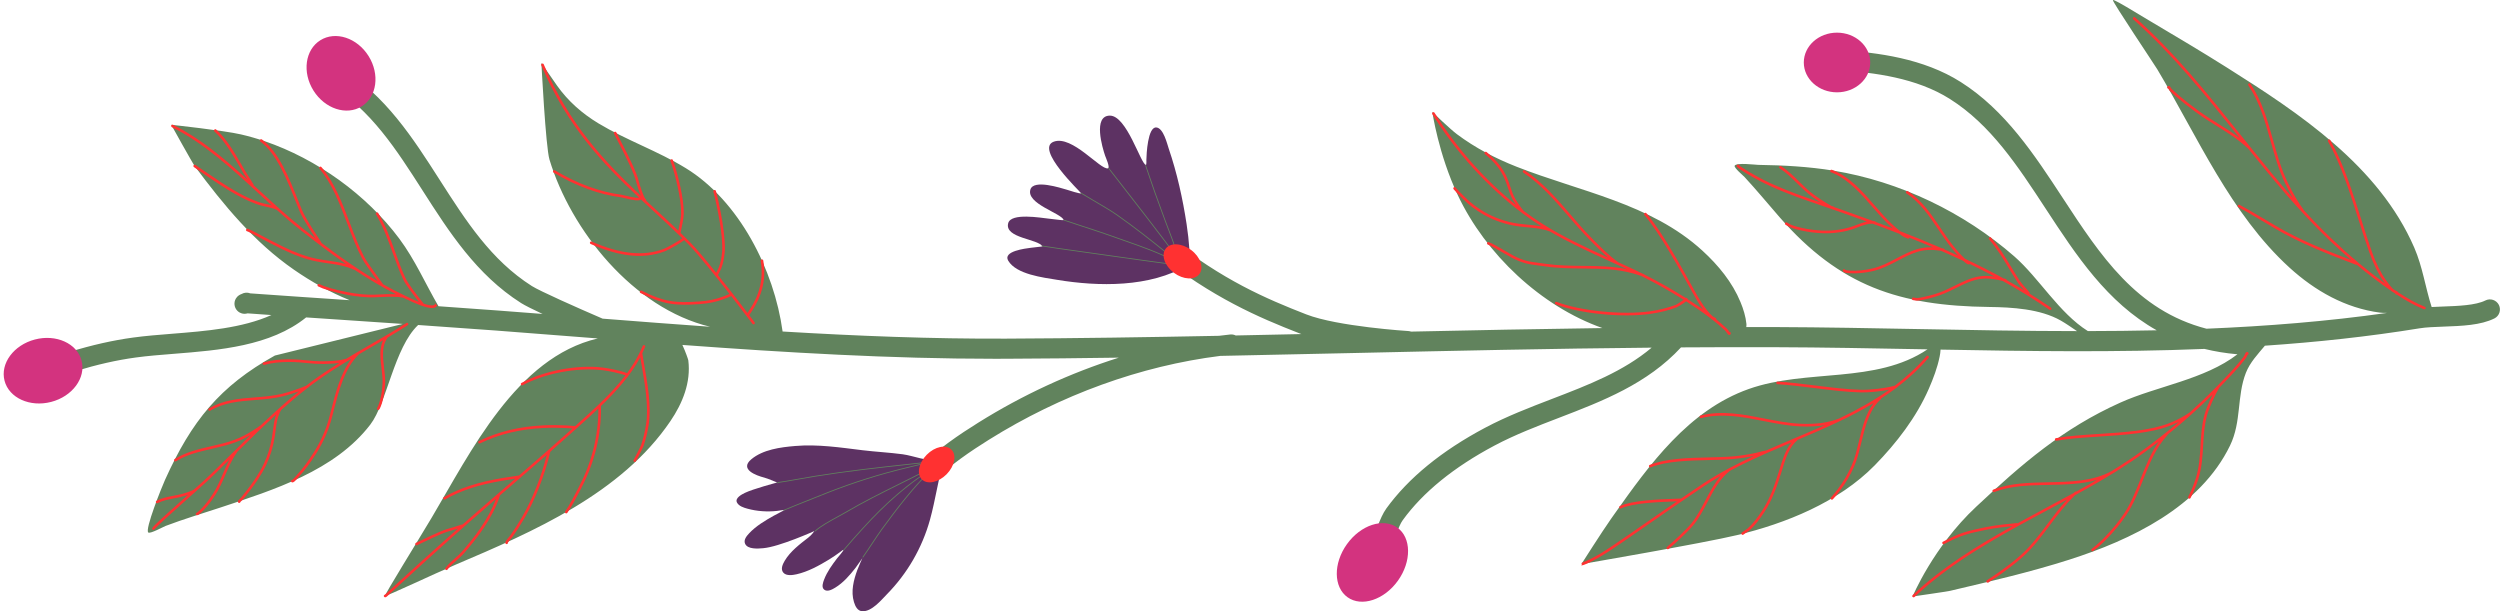 <?xml version="1.0" encoding="UTF-8" standalone="no"?><svg xmlns="http://www.w3.org/2000/svg" xmlns:xlink="http://www.w3.org/1999/xlink" fill="#000000" height="231.4" preserveAspectRatio="xMidYMid meet" version="1.1" viewBox="-1.4 0.0 946.5 231.4" width="946.5" zoomAndPan="magnify">
 <defs>
  <clipPath id="clip1">
   <path d="m10 0h935.08v226h-935.08z"/>
  </clipPath>
  <clipPath id="clip2">
   <path d="m277 43h173v188.42h-173z"/>
  </clipPath>
 </defs>
 <g id="surface1">
  <g clip-path="url(#clip1)" id="change1_1">
   <path d="m942.97 120.56c-5.18 2.59-12.37 2.85-19.33 3.1-3.38 0.13-6.57 0.24-8.98 0.64-19.46 3.17-39.02 5.25-58.57 6.58-2.64 3.18-5.64 6.29-7.2 10.28-3.48 8.88-1.6 18.46-6 27.53-11.3 23.3-37.53 35.75-60.92 43.22-14.79 4.73-30 8.22-45.11 11.79-1.2 0.28-14.16 2.14-14.16 2.14s7.81-18.79 24.07-33.98c17.39-16.27 32.77-29.63 54.6-39.44 13.91-6.25 31.86-8.7 44.33-18.29h-0.02c-4.43-0.38-8.57-1.08-12.47-2.03-33.56 1.36-67.02 0.87-99.92 0.26-0.02 0.9-0.18 1.81-0.35 2.68-0.85 4.19-2.39 8.25-4.09 12.15-4.73 10.83-12.25 20.57-20.47 28.97-13.74 14.04-33.9 22.06-52.14 26.43-12.79 3.07-58.93 10.99-58.93 10.99s7.76-12.22 11.21-17.12c0.39-0.56 0.79-1.12 1.19-1.69 13.41-18.94 28.16-39.41 50.97-47.5 21.94-7.77 47.99-1.78 67.67-15.01-0.94-0.01-1.89-0.03-2.83-0.05-17.98-0.34-36.57-0.69-54.89-0.76-11.83-0.04-23.7-0.01-35.6 0.07-12.75 13.8-29.71 20.33-46.17 26.65-8.21 3.15-16.7 6.41-24.44 10.52-15.4 8.18-27.08 17.68-34.74 28.24-0.85 1.16-1.62 3.08-2.36 4.93-0.91 2.26-1.85 4.61-3.22 6.33-0.75 0.95-1.86 1.44-2.99 1.44-0.82 0-1.66-0.27-2.36-0.83-1.65-1.3-1.93-3.7-0.62-5.35 0.68-0.85 1.41-2.67 2.12-4.43 0.91-2.28 1.86-4.64 3.26-6.57 8.35-11.5 20.9-21.76 37.33-30.49 8.15-4.33 16.86-7.67 25.29-10.91 13.84-5.31 27.07-10.41 37.79-19.43-37.67 0.35-75.41 1.19-112.26 2.02-16.84 0.38-33.91 0.76-51.07 1.1-30.14 3.79-60.33 14.71-87.6 31.75-6.52 4.08-14.9 9.64-21.85 16.54-0.17 0.19-1.74 1.87-2.14 2.32-0.25 0.33-0.55 0.61-0.91 0.85-0.65 0.42-1.38 0.63-2.1 0.63-1.24 0-2.45-0.6-3.18-1.71-1.82-2.76 0.29-4.85 2.96-7.5 7.49-7.43 16.32-13.31 23.18-17.59 16.88-10.55 34.85-18.83 53.26-24.63-14.28 0.21-28.55 0.36-42.74 0.42-1.43 0.01-2.87 0.01-4.3 0.01-39.35 0-79.09-2.36-118.22-5.24 1.24 2.66 2.2 5.52 2.24 5.82 1.05 8.34-2.16 16.23-6.78 23.03-18.59 27.41-51.89 41.83-81.29 54.33-8.09 3.45-26.43 12.14-26.74 11.82s12.39-20.76 17.6-29.52c14.8-24.88 32.1-60.72 62.92-67.93 0 0-0.01-0.01-0.02-0.01-2.09-0.16-4.18-0.33-6.27-0.49-10.76-0.85-21.5-1.69-32.24-2.5-9.78-0.73-19.64-1.43-29.46-2.1-9.05 8.53-11.82 29.5-18.11 37.7-13.43 17.53-36.73 24.76-56.82 31.43-6.914 2.29-13.914 4.37-20.73 6.96-0.82 0.31-5.676 3.01-6.484 2.49-1.496-0.96 5.183-17.45 6.289-19.9 10.086-22.36 20.797-35.56 41.615-47.12l48.42-11.96c-5.99-0.41-11.96-0.81-17.85-1.21-6.17-0.41-12.44-0.83-18.74-1.26-13.46 10.87-32.906 12.42-50.109 13.78-5.125 0.41-9.969 0.79-14.407 1.4-7.16 0.97-14.609 2.66-22.781 5.15-1.156 0.36-2.488 0.91-3.898 1.49-2.84 1.18-5.778 2.4-8.672 2.62-0.098 0-0.195 0.01-0.289 0.01-1.977 0-3.649-1.53-3.797-3.53-0.156-2.1 1.418-3.93 3.519-4.08 1.668-0.13 4.032-1.11 6.317-2.06 1.519-0.63 3.086-1.27 4.594-1.74 8.566-2.61 16.41-4.38 23.98-5.41 4.648-0.64 9.594-1.03 14.828-1.45 12.629-1 26.539-2.12 37.575-7.08-3.005-0.22-6.012-0.43-9.005-0.64-1.703 0.49-2.937-0.2-3.476-0.61-1.344-1.02-1.859-2.82-1.266-4.4 0.231-0.6 0.864-1.76 2.453-2.32 1.028-0.59 2.243-0.65 3.293-0.24 12.531 0.9 25.241 1.75 37.611 2.58-7.45-3-14.62-7.06-21.06-11.52-15.113-10.46-26.668-24.55-37.535-39.163-0.973-1.312-8.941-15.719-8.941-15.719s19.843 2.125 26.386 3.641c3.004 0.695 6.008 1.555 8.985 2.57 19.765 6.742 38.555 20.258 50.975 36.91 5.95 7.981 9.86 17.031 14.83 25.571 7.46 0.52 14.92 1.05 22.33 1.61 5.68 0.43 11.38 0.87 17.07 1.31-3.65-1.71-6.72-3.23-8.15-4.14-16.87-10.73-27.23-26.905-37.24-42.55-10.04-15.687-19.53-30.504-35-39.961-1.8-1.097-2.36-3.441-1.26-5.238 1.09-1.797 3.44-2.363 5.24-1.266 16.97 10.371 27.37 26.629 37.44 42.356 10.01 15.633 19.46 30.402 34.91 40.229 2.99 1.9 17.1 8.18 26.79 12.35 13.47 1.06 27.06 2.1 40.71 3.07-29.19-7.01-52.71-36.54-60.82-63.294-1.44-4.746-3.06-36.554-3.06-36.554s5.48 7.929 5.94 8.57c4.17 5.871 9.49 10.547 15.63 14.258 10.64 6.422 22.5 10.476 33.09 16.968 20.16 12.348 33.48 38.492 36.66 61.852 28.19 1.69 56.51 2.82 84.54 2.7 26.77-0.12 53.82-0.54 80.65-1.07 1.43-0.18 2.86-0.36 4.29-0.5 0.74-0.08 1.44 0.07 2.06 0.37 8.33-0.17 16.63-0.35 24.89-0.53-0.32-0.11-0.64-0.24-0.96-0.36-15.11-5.88-32.95-13.54-53.53-30.008-1.64-1.313-1.91-3.711-0.6-5.356 1.32-1.641 3.72-1.91 5.36-0.594 19.75 15.798 36.29 22.918 51.54 28.858 11.85 4.62 38.46 6.31 38.73 6.32 0.34 0.03 0.67 0.11 0.98 0.21 23.94-0.52 48.17-1.01 72.45-1.34-23.27-8.22-44.2-27.942-54.75-50.286-7.36-15.598-9.66-31.531-9.66-31.531s6.71 6.472 9.32 8.418c6.91 5.172 14.51 9.129 22.53 12.293 23.95 9.445 50.86 13.886 70.45 31.844 5.95 5.452 11.28 11.902 14.37 19.422 1.09 2.62 1.97 5.46 2.25 8.3 0.03 0.29-0.01 0.71-0.07 1.16 3.64 0 7.29-0.01 10.93 0 18.38 0.07 37 0.43 55 0.77 19.59 0.37 39.38 0.75 59.28 0.76-2.03-1.36-4.03-2.79-6.13-3.99-7.8-4.44-18.44-5.04-27.12-5.15-33.93-0.41-56.5-7.86-79.35-33.999-4.41-5.059-8.69-10.258-13.25-15.188-0.44-0.48-4.11-3.554-3.75-4.289 0.61-1.273 7.87-0.339 8.92-0.324 9.55 0.141 19.08 0.652 28.52 2.192 25.02 4.086 49.33 15.761 68.45 32.472 9.38 8.206 16.92 21.416 27.84 28.266 8.67-0.01 17.36-0.11 26.06-0.3-18.81-10.55-30.52-28.45-41.97-45.942-10.7-16.348-20.8-31.789-36.29-41.614-12.71-8.062-28.9-10.046-41.59-10.875-2.1-0.136-3.69-1.949-3.56-4.05 0.14-2.102 1.96-3.704 4.05-3.555 13.6 0.887 31.02 3.055 45.18 12.047 16.88 10.707 27.91 27.566 38.59 43.875 14.28 21.828 27.88 42.594 54.42 49.514 22.84-0.95 45.69-2.76 68.4-5.98-1.13 0.01-2.08-0.02-2.73-0.11-13.08-1.72-24.53-8.22-34.2-17.01-22.34-20.348-34.82-49.59-50.09-75.113-1.25-2.071-16.94-25.43-16.8-26.18 0.08-0.449 4.73 2.332 4.98 2.476 3.07 1.84 6.13 3.688 9.21 5.512 9.72 5.766 19.44 11.524 29 17.551 27.49 17.332 57.48 37.223 70.91 68.164 3.15 7.26 4.19 15.02 6.58 22.48 1.34-0.08 2.72-0.13 4.15-0.18 5.85-0.21 12.49-0.45 16.19-2.3 1.88-0.95 4.17-0.18 5.12 1.7 0.93 1.88 0.17 4.17-1.71 5.11" fill="#61835d"/>
  </g>
  <g id="change2_1"><path d="m527.64 199.76c-5.33-3.81-13.88-1.01-19.09 6.26s-5.11 16.27 0.22 20.09c5.32 3.81 13.87 1.01 19.08-6.26 5.21-7.28 5.11-16.28-0.21-20.09zm166.45-187.4c-6.94 0-12.57 5.063-12.57 11.297 0 6.235 5.63 11.297 12.57 11.297 6.95 0 12.58-5.062 12.58-11.297 0-6.234-5.63-11.297-12.58-11.297zm-682.27 116.17c-8.047 2.1-13.199 9.1-11.5 15.62 1.699 6.52 9.617 10.11 17.664 8.01 8.051-2.1 13.203-9.09 11.504-15.62-1.703-6.52-9.617-10.11-17.668-8.01zm126.32-107.31c4.33 6.91 3.16 15.441-2.59 19.047-5.76 3.609-13.95 0.925-18.27-5.981-4.33-6.91-3.16-15.441 2.6-19.047 5.75-3.605 13.94-0.926 18.26 5.981" fill="#d3337f" fill-rule="evenodd"/></g>
  <g clip-path="url(#clip2)" id="change3_1">
   <path d="m448.92 94.562c-0.22-3.242-0.58-6.472-1.07-9.687-1.47-9.641-3.61-19.344-6.76-28.582-0.64-1.906-2.01-7.816-4.71-8.043-3.25-0.27-3.73 10.199-3.76 12.227-0.01 0.136 0.09 1.988-0.19 1.945-1.97-0.309-7.23-18.727-13.67-18.649-6.4 0.079-2.82 12.09-1.75 15.215 0.14 0.438 2 4.528 1.06 4.746-2.88 0.672-13.52-12.672-20.52-10.093-7.28 2.683 10.36 19.234 10.35 19.511-0.03 0.45-5.03-1.222-5.39-1.324-2.39-0.683-12.56-4.019-13.8-0.09-1.69 5.407 11.72 8.961 12.6 11.551 0.05 0.152-1.49-0.023-1.55-0.031-1.42-0.18-2.85-0.36-4.28-0.5-2.75-0.274-14.12-2.293-15.18 1.742-1.5 5.715 11.39 5.902 12.99 8.816 0 0.004-2.88 0.282-4.54 0.512-1.8 0.25-10.59 1.231-8.44 4.867 3.07 5.215 13.29 6.375 18.51 7.245 15.61 2.58 35.14 2.97 49.38-5.55l0.53-1.089c0 0.582 0.3-1.141 0.29-1.723-0.02-1.004-0.03-2.012-0.1-3.016zm-94.15 84.598c0.18-0.1-0.37 0.99-0.53 1.68-0.33 1.41-0.6 2.84-0.89 4.25-0.82 3.91-1.6 7.86-2.67 11.71-2.95 10.6-8.57 20.33-16.28 28.17-2.21 2.26-5.69 6.55-9.26 6.45-1.89-0.06-2.74-1.88-3.23-3.48-1.24-4.01-0.13-8.33 1.27-12.15 0.43-1.18 1.91-4.48 1.91-4.48s-1.99 2.92-2.64 3.75c-2.16 2.76-4.61 5.59-7.63 7.42-1.09 0.66-2.94 1.73-4.17 0.77-1.16-0.9-0.45-2.75-0.04-3.84 1.12-2.95 3.01-5.52 4.9-8.01 0.2-0.26 2.6-2.97 2.42-3.22-0.09-0.12-1.01 0.63-1.07 0.67-1.42 1.05-2.86 2.06-4.37 2.98-3.8 2.31-7.93 4.6-12.31 5.59-1.45 0.32-3.81 0.7-4.96-0.56-1.24-1.36-0.27-3.29 0.5-4.6 2.12-3.56 5.74-6.28 8.97-8.78 1.27-0.98 2.24-2.43 2.24-2.43s-13.31 6-19.4 6.5c-1.87 0.16-5.89 0.52-6.85-1.72-0.63-1.46 0.62-2.91 1.55-3.92 2.59-2.77 6.1-4.86 9.38-6.69 1.3-0.72 2.62-1.4 3.94-2.08 0.44-0.22-2.01 0.21-2.78 0.29-3.67 0.42-7.63 0.14-11.18-0.84-1.39-0.38-3.23-0.94-3.96-2.31-0.9-1.7 1.81-3.1 2.93-3.65 3.1-1.52 12.27-3.95 12.27-3.95s-3.45-1.49-4.84-1.85c-3.19-0.81-9.47-3.13-4.97-6.92 4.44-3.73 11.1-4.59 16.66-5.06 8.56-0.73 17.05 0.58 25.52 1.61 5.05 0.61 10.14 0.86 15.18 1.53 4.24 0.58 9.24 2.87 13.57 1.99l0.82 5.18" fill="#5d3263" fill-rule="evenodd"/>
  </g>
  <g id="change1_2"><path d="m446.9 101.01c-0.03 0.03-0.08 0.05-0.12 0.05-0.03 0-0.07-0.01-0.1-0.03l-0.45-0.36c-7.87-0.912-24.12-3.232-31.97-4.354l-0.49-0.07c-3.29-0.469-6.57-0.926-9.86-1.387l-4.39-0.613c-0.66-0.098-1.59-0.242-2.56-0.394-1.44-0.227-2.93-0.461-3.91-0.579-0.08-0.011-0.14-0.085-0.13-0.171 0.01-0.082 0.08-0.145 0.17-0.133 0.98 0.121 2.47 0.355 3.92 0.582 0.97 0.152 1.89 0.297 2.56 0.39l4.39 0.618c3.28 0.457 6.57 0.918 9.85 1.386l0.49 0.071c7.69 1.097 23.44 3.347 31.47 4.294-0.21-0.17-0.41-0.33-0.61-0.49-7.94-4.058-13.5-6.008-21.07-8.652-1.79-0.629-3.69-1.293-5.75-2.031-2.29-0.821-6.25-2.114-10.07-3.364-2.68-0.875-5.21-1.703-6.86-2.265-0.07-0.028-0.12-0.113-0.09-0.196 0.03-0.078 0.12-0.117 0.2-0.093 1.64 0.562 4.17 1.39 6.85 2.265 3.82 1.25 7.77 2.543 10.07 3.364 2.06 0.742 3.96 1.406 5.75 2.031 7.15 2.504 12.52 4.379 19.79 8.004-1.31-1.043-2.55-2.043-3.78-3.02-6.05-4.855-11.28-9.051-18.74-14.324-2.23-1.574-5.92-3.734-9.17-5.637-1.68-0.98-3.27-1.91-4.47-2.648-0.07-0.047-0.09-0.141-0.05-0.211 0.04-0.074 0.14-0.098 0.21-0.051 1.2 0.742 2.79 1.668 4.46 2.649 3.26 1.906 6.95 4.066 9.19 5.648 7.47 5.281 12.71 9.477 18.76 14.336 1.58 1.262 3.2 2.555 4.93 3.937 0.15 0.075 0.3 0.153 0.46 0.235-5.79-8.078-20.76-27.309-27.14-35.465l-0.41-0.52c-0.05-0.066-0.04-0.16 0.03-0.214 0.06-0.047 0.16-0.039 0.21 0.027l0.41 0.516c6.03 7.718 19.76 25.347 26.13 34.074-0.87-1.559-1.3-3.012-1.79-4.621-0.32-1.094-0.66-2.227-1.17-3.528-1.68-4.269-3.27-8.652-4.8-12.894-0.54-1.469-1.07-2.938-1.61-4.406-0.52-1.434-1.17-3.368-1.8-5.235-0.57-1.715-1.16-3.488-1.64-4.816-0.03-0.082 0.01-0.168 0.09-0.195 0.08-0.028 0.17 0.011 0.19 0.089 0.48 1.332 1.08 3.106 1.65 4.825 0.63 1.867 1.28 3.796 1.8 5.226 0.54 1.469 1.07 2.938 1.6 4.406 1.54 4.243 3.13 8.625 4.8 12.891 0.52 1.313 0.86 2.449 1.19 3.551 0.66 2.219 1.23 4.137 3 6.445 0.05 0.067 0.04 0.157-0.03 0.207v0.01c0.01 0 0.01 0 0.02 0.01 0.08 0.03 0.1 0.13 0.06 0.2v0.01c0.06 0.08 0.12 0.16 0.18 0.25 0.02 0.02 0.02 0.05 0.02 0.07 0.04 0.03 0.07 0.06 0.1 0.08 0.07 0.05 0.08 0.15 0.03 0.22zm-91.22 73.76c-0.35 0.2-0.69 0.4-1.04 0.59 0.02-0.04 0.02-0.09 0-0.13-0.03-0.05-0.09-0.07-0.14-0.07-0.02 0-0.05 0-0.07 0.02h-0.02c0.15-0.13 0.3-0.25 0.44-0.38 0.28-0.01 0.55-0.02 0.83-0.03zm2.79-3.22c-1.27 0.93-2.52 1.92-3.74 2.96-0.15 0.01-0.3 0.01-0.46 0.03v-0.05c-0.01-0.08-0.08-0.15-0.16-0.13-3.6 0.41-7.26 0.81-10.79 1.19-11.94 1.31-24.28 2.66-36.34 4.63-3.88 0.64-7.75 1.32-11.02 1.91-0.03 0-0.14 0.02-0.28 0.04-2.66 0.36-2.88 0.51-2.91 0.71-0.01 0.08 0.05 0.16 0.13 0.17 0.07 0.02 0.13-0.02 0.16-0.08 0.12-0.08 0.69-0.23 2.66-0.5 0.16-0.02 0.26-0.04 0.3-0.04 3.27-0.59 7.13-1.27 11.02-1.91 12.04-1.97 24.38-3.32 36.31-4.62 2-0.22 4.04-0.44 6.09-0.67-2.23 0.42-4.44 0.96-6.62 1.5-0.62 0.15-1.22 0.3-1.83 0.45-9.49 2.29-19.1 5.32-28.56 9-3.03 1.18-6.1 2.42-9.07 3.61-1.33 0.54-2.67 1.08-4.01 1.62-1.21 0.48-2.48 1-4.14 1.69-0.08 0.03-0.12 0.12-0.09 0.2 0.04 0.08 0.12 0.11 0.2 0.08 1.66-0.69 2.94-1.21 4.14-1.69 1.34-0.54 2.68-1.08 4.02-1.61 2.97-1.2 6.03-2.43 9.06-3.61 9.45-3.68 19.05-6.71 28.53-9 0.6-0.14 1.21-0.29 1.82-0.45 3.77-0.92 7.64-1.87 11.46-2.14l-1.17 1.02c-4.79 2.62-9.73 5.07-14.52 7.45-6.53 3.24-13.28 6.6-19.69 10.37-1.02 0.61-2.16 1.23-3.36 1.88-3.11 1.7-6.32 3.45-8.53 5.41-0.06 0.05-0.07 0.15-0.01 0.21 0.05 0.07 0.15 0.07 0.21 0.02 2.19-1.94 5.38-3.68 8.47-5.37 1.21-0.65 2.34-1.28 3.38-1.88 6.4-3.77 13.14-7.12 19.66-10.36 4.44-2.21 9-4.47 13.45-6.87-0.09 0.08-0.19 0.17-0.28 0.26-9.32 5.79-17.94 13.18-26.73 22.88-2.2 2.43-5.21 5.75-7.35 8.32-0.06 0.06-0.05 0.16 0.01 0.21 0.07 0.06 0.16 0.05 0.22-0.02 2.14-2.56 5.15-5.88 7.34-8.3 8.37-9.23 16.57-16.36 25.38-22.02-6.82 6.59-12.8 14.47-18.42 22.13-1.05 1.43-2.46 3.57-3.83 5.63-1.28 1.92-2.48 3.74-3.42 5.04-0.04 0.07-0.03 0.17 0.04 0.22 0.03 0.02 0.06 0.02 0.09 0.02 0.05 0 0.09-0.02 0.12-0.06 0.94-1.3 2.15-3.12 3.43-5.05 1.36-2.06 2.77-4.19 3.82-5.62 5.91-8.06 12.22-16.36 19.49-23.14 1.37-0.85 2.76-1.67 4.17-2.46 0.04 0 0.07-0.02 0.09-0.05 0.32-0.18 0.64-0.35 0.97-0.53 0.07-0.04 0.1-0.13 0.06-0.21-0.04-0.07-0.14-0.1-0.21-0.06-0.33 0.18-0.66 0.36-0.99 0.55-0.34 0-0.67 0.01-1.01 0.02 1.12-0.93 2.26-1.83 3.42-2.68 0.07-0.05 0.08-0.15 0.03-0.22s-0.14-0.08-0.21-0.03" fill="#61835d"/></g>
  <g id="change4_1"><path d="m728.74 135.49c0.18-0.21 0.16-0.53-0.05-0.7-0.21-0.18-0.53-0.16-0.71 0.05-3.63 4.23-7.67 7.91-11.99 11.17-3.58 1.02-9.44 1.64-12.79 1.56-5.29-0.11-11.5-0.89-17.5-1.64-5.03-0.62-9.77-1.22-14.07-1.46-0.29-0.02-0.52 0.2-0.53 0.47-0.01 0.28 0.2 0.51 0.47 0.53 4.27 0.24 9 0.83 14 1.46 6.03 0.75 12.27 1.53 17.61 1.64 2.76 0.05 7.16-0.32 10.73-1.04-5.93 4.21-12.34 7.72-18.93 10.88-0.02 0.01-0.05 0.02-0.08 0.03-3.99 1.59-8.76 2.24-14.6 1.99-4.62-0.2-9.31-1.12-13.84-2.01-7.81-1.54-15.89-3.13-24.02-1.1-0.27 0.06-0.43 0.34-0.37 0.6 0.07 0.27 0.34 0.43 0.61 0.37 7.91-1.98 15.88-0.41 23.59 1.11 4.57 0.9 9.28 1.83 13.99 2.03 3.42 0.15 6.49-0.01 9.26-0.48-4 1.8-8.03 3.51-12.03 5.2-3.38 1.43-6.78 2.87-10.17 4.37-0.41 0.04-1.23 0.23-3.08 0.72-0.48 0.12-0.88 0.23-1.04 0.26-2.94 0.62-5.72 1.04-8.49 1.28-2.75 0.24-5.85 0.31-9.15 0.39-7.57 0.17-16.15 0.38-22.36 2.83-0.26 0.1-0.38 0.39-0.28 0.64 0.1 0.26 0.39 0.39 0.65 0.29 6.04-2.39 14.53-2.59 22.02-2.76 3.3-0.08 6.43-0.15 9.21-0.39 2.56-0.23 5.14-0.6 7.83-1.14-3.1 1.43-6.18 2.93-9.19 4.54-0.09 0-0.19 0.03-0.27 0.09-0.07 0.05-0.14 0.11-0.21 0.16-3.42 1.83-6.76 3.8-9.98 5.94-2.64 1.77-5.3 3.57-7.94 5.38-0.76 0.03-1.61 0.06-2.54 0.09-6.29 0.23-15.79 0.59-20.6 2.74-0.25 0.11-0.36 0.41-0.25 0.66s0.4 0.37 0.66 0.25c4.63-2.07 14.02-2.42 20.23-2.65 0.32-0.01 0.64-0.02 0.94-0.03-3.57 2.45-7.11 4.91-10.59 7.32-2.79 1.94-5.58 3.87-8.37 5.8l-0.85 0.58c-2.92 2.02-5.95 4.1-9.03 5.98-1.2 0.73-2.46 1.4-3.66 2.03-0.28 0.15-3.4 1.53-3.6 1.61l0.16 0.47-0.3 0.4c0.05 0.04 0.11 0.05 0.19 0.05 0.82 0 3.45-1.35 4.01-1.64 1.21-0.64 2.5-1.32 3.72-2.07 3.11-1.89 6.14-3.98 9.08-6l0.85-0.59c2.79-1.93 5.58-3.86 8.37-5.8 6.56-4.55 13.34-9.25 20.08-13.75 2.12-1.42 4.31-2.76 6.54-4.03-2.42 2.78-4.18 6.13-5.9 9.42-1.57 2.99-3.2 6.09-5.29 8.64-1.79 2.2-6.8 6.87-9.17 8.83-0.21 0.17-0.24 0.49-0.07 0.7 0.18 0.22 0.49 0.25 0.71 0.07 2.4-1.99 7.48-6.73 9.3-8.96 2.16-2.64 3.81-5.78 5.41-8.82 2.27-4.33 4.61-8.8 8.44-11.78 4.56-2.44 9.29-4.65 14.03-6.75 0.1-0.02 0.19-0.06 0.27-0.12 3.02-1.33 6.05-2.62 9.06-3.9-2.3 2.82-3.42 6.53-4.44 9.87-0.15 0.48-0.3 0.96-0.45 1.43-1.54 4.93-3.31 10.14-6.36 14.71-1.55 2.32-3.28 4.72-5.39 6.58-0.07 0.05-0.35 0.25-0.69 0.47-1.7 1.15-1.7 1.15-1.66 1.49 0.02 0.28 0.27 0.48 0.55 0.45 0.13-0.01 0.25-0.08 0.33-0.18 0.17-0.14 0.92-0.65 1.34-0.93 0.4-0.27 0.74-0.5 0.79-0.54 2.2-1.94 3.97-4.4 5.56-6.78 3.12-4.68 4.92-9.97 6.49-14.98 0.15-0.47 0.29-0.95 0.44-1.43 1.26-4.14 2.57-8.43 5.83-11.12l0.06-0.06c9.74-4.13 19.6-8.38 28.69-13.87-3.03 3.97-4.32 9.29-5.58 14.48-0.81 3.34-1.58 6.5-2.78 9.22-1.37 3.1-3.09 6.05-5.14 8.78-0.79 1.05-1.96 2.52-2.66 3.25-0.19 0.19-0.19 0.51 0.01 0.7s0.51 0.19 0.71-0.01c0.94-0.97 2.44-2.96 2.74-3.34 2.09-2.79 3.86-5.81 5.26-8.98 1.23-2.8 2.01-6 2.83-9.39 1.47-6.05 2.99-12.3 7.29-16.13 0.1-0.09 0.16-0.22 0.16-0.35 1.93-1.24 3.81-2.54 5.65-3.92 0.02-0.01 0.05-0.02 0.07-0.03 0.15-0.04 0.26-0.14 0.32-0.27 4.28-3.25 8.29-6.91 11.9-11.13zm188.2-19.04c-0.08-0.24-0.24-0.3-0.63-0.45l-0.1-0.04c-2.95-1.2-5.94-2.83-9.69-5.29-0.15-0.29-0.54-0.48-1.03-0.72-0.07-0.04-0.15-0.07-0.23-0.11-0.24-0.16-0.48-0.32-0.71-0.49-0.98-1.01-1.85-2.19-2.65-3.31-2.05-2.89-3.76-6.364-5.38-10.935-1.3-3.683-2.54-7.589-3.85-11.722-3.36-10.547-6.82-21.453-11.81-30.332-0.14-0.242-0.45-0.328-0.68-0.192-0.25 0.133-0.33 0.438-0.2 0.68 4.95 8.789 8.4 19.649 11.73 30.149 1.32 4.14 2.56 8.054 3.87 11.753 1.65 4.659 3.4 8.209 5.51 11.179 0.15 0.22 0.3 0.43 0.46 0.65-6.76-4.84-13.59-10.559-20.38-17.059-3.55-3.402-6.99-6.945-10.33-10.586-0.01-0.094-0.04-0.187-0.11-0.27-1.85-2.39-3.87-5.832-6-10.226-2.45-5.051-4.02-10.629-5.53-16.027-2.06-7.325-4.19-14.899-8.56-21.34-0.15-0.227-0.46-0.289-0.69-0.133s-0.29 0.465-0.13 0.695c4.27 6.305 6.38 13.801 8.41 21.047 1.53 5.441 3.11 11.067 5.59 16.191 0.98 2.012 1.93 3.825 2.86 5.434-5.56-6.308-10.88-12.824-16.09-19.301-0.02-0.031-0.05-0.062-0.07-0.09-1.29-1.593-2.56-3.183-3.83-4.769-12.24-15.274-24.89-31.066-39.76-44.242-0.21-0.188-0.52-0.168-0.71 0.039-0.18 0.207-0.16 0.523 0.05 0.707 14.81 13.125 27.43 28.883 39.64 44.121 0.23 0.285 0.45 0.566 0.68 0.851-2.67-2.039-5.3-3.667-8.03-5.359-2.49-1.551-5.08-3.152-7.83-5.164-2.82-2.051-5.29-3.996-7.58-5.953-0.82-0.703-1.65-1.457-2.45-2.238-0.04-0.047-0.14-0.219-0.19-0.325-0.19-0.335-0.37-0.683-0.75-0.734-0.2-0.027-0.4 0.047-0.55 0.203-0.19 0.199-0.19 0.516 0.01 0.707 0.09 0.086 0.21 0.133 0.32 0.141 0.03 0.051 0.06 0.113 0.09 0.16 0.11 0.203 0.22 0.414 0.38 0.562 0.81 0.797 1.65 1.567 2.49 2.282 2.3 1.976 4.8 3.937 7.64 6.004 2.78 2.031 5.38 3.644 7.9 5.203 3.98 2.472 7.75 4.812 11.74 8.488 9.59 11.922 19.56 23.984 30.7 34.645 2.76 2.648 5.54 5.168 8.31 7.55-9.95-3.82-19.4-7.543-28.67-13.019-1.12-0.664-2.24-1.332-3.36-2-2.16-1.289-4.38-2.617-6.61-3.887-1.21-0.691-2.4-1.367-3.64-2.019-0.24-0.125-0.55-0.036-0.67 0.211-0.13 0.242-0.04 0.546 0.21 0.675 1.22 0.645 2.4 1.313 3.61 2.004 2.21 1.262 4.43 2.59 6.58 3.875 1.13 0.668 2.25 1.34 3.37 2.004 9.85 5.813 19.85 9.649 30.44 13.712l0.47 0.18c0.11 0.04 0.22 0.04 0.33 0.01 4.36 3.65 8.72 6.95 13.05 9.89 0.01 0.02 0.03 0.04 0.05 0.06 0.19 0.19 0.49 0.36 0.81 0.52 0.23 0.16 0.46 0.31 0.69 0.46 0.01 0.04 0.02 0.07 0.03 0.1 0.09 0.22 0.33 0.35 0.57 0.29 3.77 2.47 6.79 4.12 9.78 5.34l0.13 0.05c0.08 0.03 0.18 0.07 0.24 0.09 0.08 0.05 0.17 0.08 0.27 0.08 0.05 0 0.11-0.01 0.16-0.03 0.26-0.09 0.4-0.37 0.31-0.63zm-293.41 2.37c3.54-0.5 6.87-1.34 9.9-2.48 0.03-0.02 2.41-1.26 3.53-2.26 1.55 0.99 3.09 2.01 4.6 3.04 2.95 2.03 5.5 3.96 7.78 5.9 0.75 0.64 1.57 1.37 2.48 2.23 0.11 0.11 0.31 0.4 0.46 0.63 0.37 0.55 0.63 0.94 1.01 0.94 0.04 0 0.09-0.01 0.13-0.02 0.12-0.02 0.4-0.12 0.47-0.54 0.04-0.27-0.14-0.52-0.41-0.56-0.04-0.02-0.09-0.02-0.12-0.01-0.08-0.12-0.17-0.26-0.25-0.37-0.21-0.31-0.41-0.61-0.61-0.8-0.92-0.87-1.74-1.61-2.52-2.27-0.51-0.43-1.04-0.87-1.58-1.31 0.01-0.03 0.01-0.06 0.01-0.09 0.01-0.19-0.17-0.41-0.34-0.5-0.03-0.01-0.06-0.03-0.09-0.04-0.25-0.13-0.78-0.41-0.96-0.55-0.65-0.54-1.29-1.21-2.05-2.17-1.98-2.48-3.59-5.25-4.89-7.63l-0.1-0.18c-4.5-8.18-12.03-21.878-18.05-29.046-0.18-0.211-0.5-0.238-0.7-0.058-0.21 0.176-0.24 0.492-0.07 0.703 5.96 7.09 13.46 20.731 17.94 28.891l0.1 0.18c1.15 2.09 2.53 4.48 4.19 6.73-0.41-0.29-0.84-0.58-1.27-0.88-1.51-1.03-3.04-2.05-4.59-3.04v-0.03c-0.02-0.22-0.24-0.44-0.47-0.47-0.09-0.02-0.18 0-0.26 0.03-5-3.16-10.19-6.1-15.53-8.78-0.06-0.08-0.14-0.15-0.24-0.19-0.19-0.08-0.39-0.15-0.59-0.23-1.03-0.51-2.06-1.01-3.1-1.5-2.03-0.96-4.07-1.89-6.11-2.828-0.01-0.008-0.02-0.016-0.03-0.02-3.52-2.5-7.37-6.426-10.18-9.289-2.79-2.84-5.39-5.863-7.9-8.781-5.09-5.914-10.35-12.027-17.25-16.66-0.22-0.153-0.53-0.094-0.69 0.136-0.16 0.231-0.09 0.54 0.14 0.692 6.78 4.558 11.77 10.351 17.04 16.484 2.53 2.934 5.14 5.965 7.95 8.828 2.01 2.055 4.56 4.649 7.15 6.895-8.32-3.793-16.87-7.75-24.73-12.692-2.43-1.527-4.85-3.191-7.24-4.984-1.06-1.226-2.06-2.656-3.14-4.492-0.89-1.52-1.4-3.055-1.94-4.676-1.23-3.695-2.62-7.883-8.98-13.137-0.22-0.175-0.54-0.148-0.71 0.067-0.17 0.211-0.15 0.527 0.07 0.703 6.14 5.074 7.42 8.941 8.67 12.684 0.56 1.671 1.09 3.253 2.03 4.863 0.35 0.605 0.7 1.168 1.05 1.699-11.68-9.348-22.56-21.594-30.83-34.891-0.14-0.23-0.45-0.304-0.68-0.16-0.24 0.149-0.31 0.453-0.16 0.688 9 14.48 21.08 27.73 33.94 37.386 0.01 0.012 0.01 0.02 0.02 0.028 0.06 0.062 0.12 0.109 0.19 0.137 2.37 1.769 4.77 3.421 7.18 4.933 0.01 0.008 0.02 0.012 0.03 0.02-1.74-0.332-3.57-0.504-5.37-0.672-1.24-0.117-2.4-0.227-3.5-0.383-4.4-0.629-8.86-2.16-12.58-4.305-3.03-1.754-5.59-3.695-7.6-5.769-0.23-0.235-0.56-0.555-0.93-0.922-0.87-0.863-2.07-2.051-2.55-2.664-0.16-0.219-0.48-0.258-0.7-0.086-0.21 0.168-0.25 0.48-0.09 0.699 0.52 0.664 1.7 1.828 2.64 2.762 0.36 0.359 0.68 0.679 0.91 0.906 2.07 2.141 4.7 4.141 7.82 5.941 3.82 2.208 8.42 3.782 12.93 4.426 1.13 0.164 2.31 0.274 3.56 0.391 2.91 0.273 5.93 0.555 8.39 1.523 0.06 0.024 0.12 0.035 0.18 0.035 7.44 4.352 15.33 7.946 23 11.438 2.11 0.957 4.21 1.917 6.31 2.897-5.64-1.19-11.24-1.24-16.7-1.29-4.6-0.04-9.35-0.08-14.15-0.783-1.04-0.148-1.94-0.265-2.75-0.371-3.56-0.457-5.35-0.687-9.35-2.656-0.54-0.27-1.69-0.942-3.02-1.719-2.53-1.473-5.39-3.137-6.46-3.469-0.27-0.082-0.54 0.067-0.62 0.332-0.08 0.266 0.06 0.543 0.33 0.625 0.96 0.297 4.01 2.075 6.25 3.375 1.34 0.789 2.51 1.469 3.08 1.75 4.15 2.047 6.1 2.296 9.66 2.756 0.81 0.1 1.7 0.22 2.73 0.37 4.87 0.71 9.66 0.75 14.29 0.79 7.56 0.07 14.7 0.14 22.1 2.86 5.51 2.74 10.87 5.75 16.02 8.99-0.94 0.68-2.74 1.79-2.98 1.9-2.97 1.12-6.22 1.94-9.7 2.44-10.38 1.49-26.6-0.13-35.42-3.55-0.26-0.1-0.55 0.03-0.65 0.29s0.03 0.54 0.29 0.65c9.11 3.52 25.22 5.13 35.93 3.59zm225.86 14.42c-0.46-0.03-0.64 0.37-0.95 1.06-0.13 0.28-0.28 0.63-0.38 0.76-0.66 0.87-1.39 1.76-2.3 2.83-2.61 3.02-5.37 5.87-8.2 8.76-3.12 3.19-6.38 6.31-9.78 9.36-0.01 0.01-0.02 0.01-0.02 0.02-2.09 1.52-4.59 2.85-7.64 4.09-7.18 2.9-17.28 3.55-27.04 4.18-5.9 0.38-11.48 0.74-16.09 1.58-0.27 0.05-0.45 0.31-0.4 0.58s0.31 0.45 0.58 0.41c4.55-0.84 10.1-1.19 15.98-1.57 9.84-0.64 20.01-1.29 27.34-4.25 1.11-0.45 2.15-0.91 3.12-1.39-4.29 3.66-8.78 7.2-13.43 10.6-3.89 2.85-7.97 5.53-12.13 8.1-7.04 3.89-15.63 4.06-23.95 4.23-7.13 0.14-14.5 0.28-20.85 2.78-0.25 0.1-0.38 0.39-0.28 0.64 0.1 0.26 0.4 0.38 0.65 0.29 6.18-2.43 13.46-2.58 20.5-2.71 6.2-0.13 12.55-0.25 18.35-1.9-2.56 1.5-5.15 2.96-7.75 4.39-0.17-0.06-0.37-0.04-0.52 0.1-0.18 0.16-0.36 0.32-0.54 0.49-3.57 1.95-7.14 3.87-10.68 5.76-3.5 1.87-7.01 3.76-10.52 5.69-0.09-0.07-0.2-0.09-0.32-0.08-2.46 0.23-7.59 0.69-11.91 1.58-7 1.44-9.52 2.06-16.03 5.47-0.25 0.13-0.34 0.43-0.22 0.68 0.13 0.24 0.43 0.33 0.68 0.21 6.39-3.35 8.88-3.96 15.77-5.38 3.43-0.7 7.38-1.14 10.07-1.4-13.41 7.44-26.61 15.58-37.76 26.1-0.2 0.18-0.21 0.5-0.02 0.7 0.1 0.11 0.23 0.16 0.37 0.16 0.12 0 0.24-0.05 0.34-0.14 14.5-13.68 32.56-23.35 50.02-32.7 2.56-1.37 5.14-2.75 7.72-4.15-2.62 2.82-4.99 5.98-7.29 9.06-3.1 4.13-6.3 8.41-10.05 11.79-2.71 2.44-5.65 4.62-8.43 6.61-1.17 0.84-2.15 1.51-3.08 2.1l-0.37 0.23c-1.32 0.83-1.49 0.93-1.26 1.38 0.05 0.1 0.26 0.41 0.74 0.21 0.11-0.05 0.19-0.12 0.24-0.22 0.22-0.15 0.59-0.38 0.81-0.52l0.38-0.24c0.94-0.6 1.94-1.27 3.12-2.12 2.81-2.02 5.78-4.22 8.52-6.69 3.82-3.44 7.05-7.76 10.18-11.93 2.96-3.95 6.02-8.04 9.57-11.35 4.82-2.64 9.62-5.37 14.3-8.26 0.46-0.25 0.92-0.53 1.37-0.82 0.04-0.02 0.08-0.06 0.12-0.1 3.67-2.3 7.27-4.71 10.73-7.24 1.75-1.27 3.48-2.57 5.18-3.88-3.04 4.3-5.01 9.28-6.92 14.14-1.76 4.46-3.58 9.07-6.19 13.03-2.11 3.18-4.74 6.36-7.82 9.48-0.92 0.93-1.86 1.81-2.79 2.6l-0.28 0.23c-1.78 1.43-1.78 1.43-1.54 1.82 0.15 0.23 0.46 0.31 0.69 0.16 0.04-0.03 0.08-0.06 0.11-0.09 0.16-0.15 1.03-0.84 1.36-1.11 0.17-0.14 0.29-0.23 0.31-0.24 0.95-0.82 1.91-1.72 2.85-2.66 3.13-3.16 5.8-6.41 7.94-9.63 2.68-4.05 4.51-8.71 6.29-13.22 2.36-6.01 4.81-12.22 9.27-16.98 0.07-0.07 0.11-0.15 0.13-0.23 5.99-4.82 11.66-9.89 16.95-15.14-1.26 2.59-2.6 5.78-3.15 7.86-1 3.74-1.22 7.59-1.44 11.32-0.23 4.16-0.48 8.46-1.81 12.59-0.84 2.61-1.59 4.44-2.86 6.99-0.12 0.24-0.02 0.54 0.23 0.67 0.24 0.12 0.54 0.02 0.67-0.23 1.29-2.59 2.05-4.46 2.91-7.12 1.37-4.26 1.62-8.62 1.86-12.85 0.21-3.67 0.43-7.47 1.4-11.11 0.77-2.86 3.19-8.21 4.63-10.58 0.01-0.01 0.01-0.02 0.02-0.03 2.67-2.73 5.27-5.44 7.75-8.31 0.92-1.08 1.66-1.99 2.34-2.87 0.17-0.23 0.33-0.6 0.49-0.96 0.05-0.1 0.11-0.24 0.16-0.35 0.01-0.01 0.01-0.01 0.02-0.01 0.27-0.06 0.44-0.33 0.38-0.59-0.1-0.44-0.42-0.51-0.52-0.52zm-607.62 0.53c0.38-0.8 0.74-1.6 1.07-2.42 0.11-0.26-0.02-0.55-0.27-0.65-0.26-0.11-0.55 0.01-0.66 0.27-0.31 0.77-0.65 1.53-1.01 2.28-0.09 0.09-0.15 0.21-0.16 0.34-1.32 2.68-2.92 5.23-4.71 7.66-2.48-0.9-6.56-1.76-9.11-2.08-9.67-1.21-22.37 1.18-30.88 5.8-0.25 0.14-0.34 0.44-0.2 0.68 0.13 0.24 0.43 0.33 0.67 0.2 8.35-4.53 20.8-6.87 30.28-5.69 2.41 0.3 6.18 1.09 8.61 1.93-2.98 3.9-6.44 7.52-9.99 10.92-0.1 0.04-0.18 0.13-0.23 0.23-2.4 2.29-4.84 4.48-7.2 6.6l-1.64 1.48c-0.02 0-0.05-0.01-0.09-0.02-1.1-0.12-2.6-0.21-3.19-0.24-2.91-0.15-5.84-0.17-8.7-0.03-9.04 0.42-17.04 2.36-24.45 5.92-0.24 0.12-0.35 0.41-0.23 0.66s0.42 0.36 0.67 0.24c7.28-3.5 15.15-5.4 24.06-5.82 2.83-0.14 5.72-0.12 8.6 0.03 0.35 0.02 1.38 0.08 2.34 0.16-6.67 6.02-13.54 11.99-20.3 17.83-0.05-0.01-0.11-0.02-0.17-0.01-1.59 0.21-4.34 0.64-6.12 0.94-9.23 1.56-16.06 3.79-22.12 7.24-0.25 0.14-0.33 0.44-0.19 0.68s0.44 0.32 0.68 0.19c5.96-3.39 12.68-5.59 21.8-7.12 1.35-0.23 3.25-0.53 4.78-0.76-1 0.87-2 1.73-2.99 2.59-5.57 4.8-11.27 9.73-16.92 14.7-0.39 0.07-1.08 0.3-2.36 0.72-0.41 0.14-0.75 0.25-0.88 0.29l-0.32 0.09c-0.82 0.22-1.64 0.45-2.45 0.71-2.92 0.92-9.7 4.22-11.7 5.21-0.25 0.12-0.35 0.41-0.23 0.66s0.42 0.35 0.67 0.23c1.99-0.98 8.7-4.24 11.56-5.14 0.8-0.26 1.61-0.48 2.42-0.71l0.32-0.09c0.14-0.04 0.49-0.16 0.92-0.3 0.08-0.03 0.16-0.05 0.26-0.08-1.12 0.98-2.22 1.97-3.33 2.95-7.01 6.27-13.28 11.94-19.16 17.34l-1.32 1.23c-0.9 0.84-1.8 1.67-2.72 2.48l-0.16 0.16c-0.59 0.58-0.85 0.8-0.97 0.88-0.16 0.02-0.31 0.12-0.39 0.28-0.12 0.24-0.02 0.54 0.22 0.66 0.09 0.05 0.17 0.07 0.26 0.07 0.34 0 0.74-0.34 1.59-1.18l0.11-0.12c0.93-0.82 1.83-1.66 2.74-2.5 0.44-0.41 0.88-0.82 1.32-1.22 5.87-5.4 12.14-11.07 19.15-17.33 1.61-1.45 3.24-2.89 4.88-4.33 0.01 0 0.02-0.01 0.03-0.02 0.04-0.03 0.07-0.06 0.1-0.1 4.01-3.53 8.05-7.04 12.05-10.5-3.01 8.02-8.41 14.83-12.86 19.93-0.82 0.94-1.81 1.8-2.76 2.64-1.27 1.12-2.58 2.27-3.57 3.64-0.16 0.22-0.11 0.53 0.12 0.69 0.22 0.16 0.53 0.11 0.7-0.11 0.91-1.27 2.12-2.34 3.41-3.46 0.98-0.87 1.99-1.75 2.85-2.74 4.79-5.49 10.66-12.92 13.59-21.76 0.01-0.05 0.02-0.08 0.02-0.13 1.16-1 2.31-1.99 3.46-2.99 4.7-4.05 9.49-8.19 14.26-12.37-2.1 8.28-5.55 16.96-9.34 23.5-1.45 2.5-2.99 4.9-4.58 7.15-0.06 0.08-0.2 0.24-0.37 0.43-1.03 1.17-1.48 1.78-1.43 2.27 0.03 0.27 0.27 0.51 0.55 0.47 0.27-0.03 0.47-0.25 0.44-0.52 0.06-0.28 0.88-1.21 1.19-1.56 0.21-0.23 0.37-0.42 0.44-0.52 1.6-2.27 3.16-4.7 4.62-7.22 4.05-6.98 7.71-16.37 9.8-25.15 3.33-2.92 6.65-5.87 9.92-8.83l1.79-1.61c2.12-1.91 4.31-3.88 6.48-5.93 0.02 10.25-2.44 20.2-7.33 29.6l-0.54 1.04c-1.38 2.67-3.09 5.99-4.7 8.29-0.16 0.23-0.1 0.54 0.13 0.7s0.53 0.1 0.69-0.13c1.64-2.35 3.38-5.7 4.77-8.39l0.54-1.05c5.11-9.83 7.61-20.26 7.43-31.01 5.71-5.48 11.19-11.51 14.87-18.43 0.17 1.01 0.35 2.06 0.54 3.13 1.26 7.27 2.69 15.51 1.68 22.11-0.45 2.88-1.1 5.58-1.93 8.02-0.19 0.57-1.21 2.52-1.95 3.94-0.4 0.77-0.73 1.41-0.88 1.71-0.11 0.25-0.01 0.55 0.24 0.67 0.25 0.11 0.55 0.01 0.67-0.24 0.13-0.29 0.47-0.92 0.86-1.67 0.79-1.54 1.79-3.45 2.01-4.09 0.85-2.49 1.51-5.25 1.97-8.19 1.04-6.76-0.41-15.09-1.69-22.44-0.27-1.55-0.53-3.04-0.75-4.46zm-178.08-85.622c12.07 5.989 22.574 15.645 32.734 24.985 1.656 1.523 3.336 3.066 5.028 4.597-0.64-0.171-1.28-0.312-1.907-0.449-1.117-0.246-2.27-0.504-3.398-0.918-5.219-1.91-9.911-4.773-13.817-7.324-2.359-1.539-4.648-3.094-6.773-4.547-0.399-0.273-0.914-0.633-1.434-0.992-0.547-0.383-1.098-0.77-1.523-1.059-0.231-0.156-0.543-0.097-0.696 0.133-0.156 0.227-0.097 0.539 0.129 0.696 0.426 0.285 0.973 0.668 1.52 1.05 0.519 0.364 1.039 0.727 1.441 1 2.129 1.453 4.422 3.012 6.789 4.555 3.953 2.582 8.707 5.48 14.02 7.43 1.191 0.437 2.379 0.699 3.527 0.953 1.392 0.304 2.702 0.594 4.012 1.172 3.05 2.734 6.16 5.406 9.28 7.863 5.44 4.281 11.1 8.602 16.98 12.664-2.19-0.613-4.33-0.922-6.54-1.242-1.49-0.215-3.02-0.438-4.65-0.762-3.82-0.765-7.86-2.226-12.71-4.598-3.11-1.527-6.2-3.148-8.54-4.39l-0.715-0.379c-0.765-0.406-1.527-0.809-2.297-1.203-0.39-0.203-0.785-0.403-1.183-0.578-0.07-0.032-0.188-0.071-0.309-0.102-0.008-0.004-0.019-0.008-0.027-0.012-0.125-0.121-0.305-0.171-0.484-0.125-0.215 0.059-0.403 0.274-0.407 0.5-0.004 0.411 0.371 0.52 0.641 0.594 0.066 0.02 0.137 0.039 0.18 0.059 0.386 0.168 0.761 0.359 1.132 0.551 0.766 0.394 1.528 0.796 2.286 1.199l0.714 0.379c2.344 1.246 5.439 2.871 8.579 4.406 4.93 2.41 9.04 3.898 12.95 4.68 1.65 0.328 3.2 0.554 4.7 0.769 3.4 0.497 6.61 0.957 10.11 2.577 5.01 3.32 10.17 6.41 15.49 9.1-1.85-0.09-3.88 0-5.86 0.08-1.62 0.08-3.15 0.15-4.44 0.11-3.4-0.12-6.97-0.63-11.26-1.63-2.17-0.51-4.08-1.06-5.82-1.68-0.04-0.01-0.16-0.07-0.32-0.14-1.44-0.67-1.53-0.71-1.8-0.53-0.23 0.16-0.3 0.46-0.14 0.7 0.08 0.12 0.21 0.2 0.35 0.22 0.2 0.07 0.9 0.39 1.18 0.52 0.2 0.09 0.35 0.16 0.38 0.17 1.79 0.64 3.74 1.19 5.94 1.71 4.36 1.02 7.99 1.54 11.46 1.66 1.33 0.04 2.87-0.03 4.51-0.11 3.04-0.13 6.18-0.27 8.5 0.25 0.03 0.01 0.05 0.01 0.08 0.02l0.36 0.17c5.08 2.49 8.53 3.72 10.52 3.72 0.98 0 1.61-0.3 1.91-0.89 0-0.02 0.04-0.11 0.08-0.25l-0.47-0.16 0.11 0.49-0.24-0.97c-0.17 0.04-0.33 0.27-0.38 0.44-0.1 0.2-0.7 0.82-4.17-0.32l-0.83-1.06c-1.99-2.53-4.99-6.36-6.04-8.58-1.43-3.05-2.64-6.394-3.92-9.929-1.85-5.11-3.76-10.395-6.42-14.739-0.14-0.238-0.45-0.312-0.68-0.168-0.24 0.145-0.31 0.454-0.17 0.688 2.6 4.262 4.49 9.496 6.33 14.558 1.23 3.403 2.5 6.92 3.96 10.02 1.06 2.26 3.98 5.99 5.99 8.56-1.37-0.54-3.06-1.29-5.13-2.3l-0.41-0.2c-2.73-1.29-5.43-2.7-8.09-4.2-0.02-0.06-0.04-0.11-0.07-0.16-0.58-0.86-1.42-2.02-2.32-3.24-1.77-2.43-3.78-5.187-4.7-6.933-1.99-3.761-3.64-8.105-5.39-12.707-2.93-7.707-5.95-15.675-10.82-21.312-0.18-0.211-0.49-0.235-0.7-0.055s-0.23 0.496-0.05 0.707c4.75 5.504 7.74 13.391 10.64 21.016 1.76 4.629 3.42 9.004 5.43 12.82 0.96 1.805 2.99 4.594 4.78 7.054 0.43 0.58 0.84 1.14 1.22 1.66-2.63-1.53-5.22-3.16-7.77-4.84-0.05-0.07-0.11-0.12-0.18-0.15-0.05-0.02-0.1-0.04-0.14-0.07-4.53-2.998-8.93-6.189-13.22-9.431 0-0.098-0.02-0.199-0.08-0.285-1.77-2.661-5.91-8.887-7.26-12.106-0.5-1.18-1.02-2.492-1.58-3.894-3.08-7.754-7.31-18.375-13.614-22.887-0.227-0.16-0.536-0.109-0.696 0.117-0.164 0.223-0.109 0.535 0.114 0.695 6.066 4.34 10.226 14.805 13.266 22.442 0.56 1.41 1.09 2.73 1.59 3.914 1.11 2.656 4.03 7.23 6.06 10.32-1.64-1.258-3.26-2.519-4.86-3.777-3.04-2.399-6.08-5-9.07-7.672-0.05-0.102-0.13-0.184-0.24-0.234-0.01-0.008-0.03-0.012-0.04-0.02-2.29-2.051-4.558-4.133-6.792-6.187-0.832-0.762-1.664-1.528-2.5-2.293 0.035-0.149 0.004-0.313-0.102-0.438-0.211-0.254-0.496-0.758-0.75-1.203-0.18-0.316-0.351-0.613-0.492-0.82-0.961-1.43-1.82-2.895-2.692-4.387l-0.433-0.75c-2.586-4.465-5.805-10.02-9.68-13.469-0.207-0.183-0.523-0.168-0.707 0.039-0.183 0.207-0.164 0.524 0.039 0.707 3.758 3.344 6.93 8.821 9.481 13.223l0.437 0.75c0.805 1.387 1.668 2.848 2.594 4.246-8.738-7.926-17.867-15.641-28.164-20.75-0.246-0.121-0.547-0.02-0.668 0.227-0.125 0.246-0.023 0.546 0.227 0.671zm80.352 91.332c-0.49-4.14-1-8.43 1.21-11.46 0.04-0.06 0.07-0.13 0.08-0.2 2.58-1.52 5.15-3.09 7.65-4.7 0.23-0.15 0.3-0.46 0.15-0.69s-0.45-0.3-0.69-0.14c-4.6 2.96-9.45 5.76-14.14 8.47-1.42 0.82-2.85 1.65-4.28 2.49-0.06 0.02-0.11 0.04-0.15 0.08-1.43 0.84-2.87 1.68-4.3 2.55-0.07-0.02-0.14-0.01-0.21 0.01-3.2 0.99-9.84 1.06-13.2 0.68-5.1-0.58-11.72-1.03-17.762 0.61-0.265 0.07-0.421 0.35-0.351 0.62 0.074 0.26 0.351 0.42 0.613 0.35 5.88-1.6 12.38-1.15 17.38-0.59 2.67 0.31 7.45 0.35 11.05-0.17-3.55 2.2-7.05 4.5-10.39 6.97-0.73 0.55-1.45 1.09-2.17 1.65-2.29 1.06-6.82 2.51-8.96 3.04-3.43 0.85-7.027 1.13-10.504 1.4-5.863 0.46-11.921 0.93-17.363 4.18-0.234 0.14-0.312 0.44-0.172 0.68 0.141 0.24 0.446 0.32 0.688 0.17 5.234-3.12 10.914-3.56 16.926-4.03 3.515-0.27 7.155-0.56 10.675-1.43 1.4-0.35 3.82-1.09 5.98-1.86-2.53 2.04-5.01 4.16-7.44 6.34-0.03 0.02-0.06 0.05-0.08 0.07-2.36 2.11-4.678 4.27-6.968 6.44-0.082 0.02-0.16 0.06-0.226 0.12-0.414 0.39-1.766 1.24-2.578 1.75l-0.528 0.33c-2.019 1.3-4.199 2.39-6.468 3.25-2.828 1.08-5.914 1.79-8.899 2.47-4.761 1.1-9.683 2.23-13.883 4.87-0.234 0.14-0.304 0.45-0.16 0.68 0.149 0.24 0.453 0.31 0.692 0.16 4.058-2.55 8.894-3.66 13.578-4.73 3.015-0.7 6.137-1.41 9.027-2.51 1.965-0.75 3.86-1.66 5.653-2.73-2.325 2.26-4.618 4.54-6.895 6.79-2.609 2.58-5.219 5.16-7.84 7.71-1.457 1.41-3.758 3.5-6.308 5.78-0.09 0.03-0.172 0.09-0.235 0.15-0.019 0.02-0.035 0.04-0.051 0.07-0.062 0.07-0.16 0.17-0.191 0.2-0.297 0.16-0.625 0.32-1.031 0.49-1.082 0.45-2.239 0.79-3.324 1.1-1.071 0.3-2.227 0.52-3.344 0.73-2.188 0.42-4.453 0.86-6.434 1.9-0.242 0.13-0.336 0.43-0.207 0.68 0.125 0.24 0.43 0.34 0.672 0.21 1.852-0.98 4.039-1.4 6.156-1.8 1.137-0.22 2.313-0.45 3.426-0.76 0.606-0.17 1.231-0.35 1.859-0.56-0.441 0.4-0.886 0.79-1.328 1.19-5.859 5.21-11.394 10.14-12.168 11.32-0.152 0.23-0.086 0.54 0.145 0.69 0.086 0.06 0.18 0.08 0.273 0.08 0.164 0 0.325-0.08 0.418-0.22 0.699-1.07 6.703-6.41 11.996-11.13 4.008-3.57 8.157-7.25 10.371-9.4 2.008-1.95 4.008-3.92 6.008-5.9-0.933 1.76-1.722 3.6-2.5 5.4-1.109 2.58-2.258 5.25-3.804 7.62-1.305 2.01-2.59 3.68-3.922 5.13-0.465 0.5-0.965 1.03-1.508 1.48-0.16 0.14-0.332 0.26-0.512 0.38-0.031 0.02-0.094 0.05-0.144 0.08-0.063 0.02-0.121 0.05-0.176 0.09-0.211 0.17-0.27 0.48-0.117 0.7 0.289 0.41 0.738 0.12 0.976-0.03 0.211-0.13 0.418-0.29 0.61-0.45 0.593-0.49 1.117-1.05 1.605-1.57 1.371-1.49 2.688-3.21 4.027-5.27 1.59-2.43 2.758-5.14 3.887-7.77 1.262-2.93 2.567-5.97 4.457-8.56 0.039-0.05 0.063-0.1 0.078-0.16 4.782-4.73 9.653-9.52 14.695-14.12-0.69 1.95-0.96 4.05-1.22 6.1-0.09 0.75-0.19 1.48-0.3 2.21-0.58 3.65-1.632 7.13-3.132 10.32-1.793 3.82-4.254 7.22-6.429 10.05-0.735 0.97-1.461 1.9-2.215 2.79-0.055 0.07-0.168 0.17-0.293 0.28-0.485 0.45-0.805 0.77-0.891 1.1-0.066 0.26 0.094 0.55 0.36 0.62 0.269 0.07 0.535-0.08 0.601-0.35 0.063-0.13 0.43-0.47 0.606-0.63 0.168-0.15 0.308-0.29 0.382-0.38 0.766-0.9 1.5-1.85 2.243-2.82 2.207-2.87 4.707-6.33 6.543-10.23 1.545-3.28 2.625-6.85 3.215-10.6 0.11-0.73 0.21-1.48 0.3-2.23 0.36-2.75 0.72-5.59 2.12-7.93 3.26-2.91 6.59-5.72 10.02-8.38 0.07-0.02 0.13-0.05 0.18-0.08 0.11-0.05 0.19-0.14 0.23-0.23 0.61-0.46 1.22-0.93 1.84-1.38 4.58-3.4 9.47-6.48 14.4-9.4-4.2 5.52-6.16 13.25-7.77 19.64-0.2 0.75-0.38 1.48-0.57 2.2-1.22 4.75-3.21 9.31-5.89 13.55-2.23 3.52-4.22 6.2-6.27 8.44-0.05 0.06-0.13 0.16-0.25 0.3-1.07 1.29-1.5 1.67-1.68 1.74-0.24 0.01-0.45 0.19-0.48 0.44-0.04 0.27 0.15 0.52 0.42 0.56 0.52 0.08 1.11-0.42 2.51-2.1 0.1-0.12 0.18-0.22 0.22-0.26 2.09-2.29 4.11-5.02 6.38-8.59 2.73-4.33 4.76-8.98 6.01-13.83 0.19-0.72 0.37-1.45 0.56-2.21 1.84-7.23 4.11-16.23 9.58-21.51 1.45-0.85 2.9-1.69 4.33-2.52 1.59-0.91 3.2-1.84 4.81-2.78-1.47 3.14-1.01 7-0.56 10.76 0.24 2.08 0.47 4.04 0.37 5.79-0.15 2.3-0.46 4.32-0.96 6.18-0.16 0.59-0.35 1.28-0.63 1.94-0.08 0.2-0.24 0.54-0.35 0.75-0.08 0.06-0.14 0.15-0.17 0.26-0.07 0.25 0.06 0.59 0.31 0.68 0.47 0.16 0.68-0.21 1.13-1.31 0.3-0.71 0.52-1.44 0.68-2.07 0.52-1.92 0.84-4 0.98-6.37 0.12-1.83-0.12-3.84-0.37-5.97zm138.75-20.99c1.8-2.69 6.58-9.84 4.78-19.877-0.05-0.269-0.31-0.445-0.59-0.402-0.27 0.047-0.45 0.309-0.4 0.582 1.74 9.637-2.88 16.547-4.62 19.137-0.15 0.22-0.26 0.4-0.36 0.55-2.66-3.5-6.95-9.07-11.19-14.37 0.42-0.74 1.05-1.98 1.29-2.6 0.64-1.674 1.04-3.545 1.26-5.881 0.54-5.797-1.75-17.387-3.32-23.332-0.07-0.266-0.35-0.43-0.62-0.356-0.26 0.071-0.42 0.344-0.35 0.614 1.56 5.875 3.83 17.312 3.3 22.98-0.21 2.246-0.59 4.031-1.2 5.615-0.19 0.49-0.66 1.42-1.03 2.12-3.77-4.692-7.42-9.063-9.79-11.461-1.22-1.227-2.45-2.442-3.69-3.649 0.51-2.348 1.17-5.551 1.21-7.16 0.14-5.754-2.31-15.383-4.1-20.379-0.09-0.262-0.38-0.394-0.64-0.301-0.26 0.09-0.39 0.379-0.3 0.637 1.76 4.926 4.18 14.391 4.04 20.02-0.04 1.48-0.68 4.628-1.06 6.367-2.83-2.715-5.71-5.379-8.53-7.985-1.22-1.129-2.44-2.257-3.67-3.394 0.09-0.238 0-0.504-0.23-0.621-0.6-0.453-2.18-5.219-2.45-6.418-0.83-3.699-4.34-10.512-6.9-15.488-0.66-1.278-1.24-2.407-1.68-3.293-0.12-0.25-0.42-0.352-0.67-0.227-0.24 0.121-0.35 0.422-0.23 0.668 0.44 0.891 1.03 2.027 1.69 3.309 2.39 4.652 6.01 11.675 6.81 15.25 0.02 0.043 0.78 2.851 1.64 4.929-13.64-12.816-27.16-27.004-36.73-49.719-0.1-0.253-0.4-0.371-0.65-0.265-0.26 0.105-0.38 0.398-0.27 0.652 9.66 22.922 23.27 37.196 37 50.094-0.47 0.137-1.83 0.055-5.31-0.805-0.63-0.152-1.08-0.265-1.34-0.301-8.29-1.085-16.76-4.191-25.17-9.234-0.24-0.141-0.54-0.062-0.69 0.176-0.14 0.234-0.06 0.543 0.17 0.683 8.53 5.11 17.14 8.262 25.57 9.368 0.19 0.027 0.67 0.144 1.22 0.281 3.37 0.832 5.44 1.172 6.31 0.543 1.63 1.527 3.27 3.039 4.9 4.547 3.55 3.281 7.2 6.656 10.72 10.109-0.87 0.777-5.58 3.496-7.08 4.055-7.7 2.859-16.35 1.972-27.21-2.793-0.25-0.11-0.55 0.004-0.66 0.258-0.11 0.25 0.01 0.547 0.26 0.66 11.12 4.875 20 5.769 27.96 2.808 0.92-0.339 2.95-1.437 4.45-2.316 1.73-1.012 2.58-1.594 2.99-1.973 0.54 0.536 1.07 1.071 1.61 1.61 3.58 3.629 10.16 11.848 15.56 18.778-0.71 0.34-1.66 0.69-2.39 0.96l-0.38 0.14c-2.54 0.95-5.37 1.52-8.63 1.75-9.08 0.65-13.52 0.15-21.86-4.09-0.24-0.12-0.54-0.02-0.67 0.23-0.12 0.24-0.03 0.54 0.22 0.67 8.55 4.34 13.09 4.85 22.38 4.19 3.36-0.24 6.28-0.84 8.91-1.82l0.37-0.14c0.82-0.3 1.9-0.7 2.68-1.08 4.46 5.74 7.97 10.41 8.05 10.51 0.1 0.13 0.25 0.2 0.4 0.2 0.1 0 0.21-0.03 0.3-0.1 0.22-0.16 0.27-0.48 0.1-0.7-0.03-0.05-0.79-1.05-2.02-2.66 0.01-0.02 0.01-0.03 0.01-0.05 0.06-0.13 0.3-0.48 0.52-0.81zm373.98-54.83c0.28 0.223 0.57 0.434 0.87 0.629 0.72 0.477 1.49 0.965 2.44 1.527 3.07 1.829 5.94 3.348 8.78 4.649 6.52 2.98 13.4 5.328 20.06 7.601 2.33 0.793 4.65 1.586 6.97 2.407 3.15 1.117 6.32 2.254 9.5 3.414-1.32 0.265-2.58 0.754-3.82 1.234-0.81 0.309-1.64 0.633-2.46 0.879-3.79 1.141-7.86 1.543-12.12 1.207-2.8-0.223-5.5-0.68-8.03-1.363-0.98-0.266-1.82-0.555-2.57-0.891-0.23-0.105-0.76-0.414-1.04-0.582-0.26-0.152-0.65-0.383-0.91 0.031-0.14 0.231 0 0.586 0.22 0.735 0.04 0.023 0.07 0.043 0.11 0.054l0.07 0.039c0.44 0.258 0.88 0.516 1.14 0.633 0.8 0.36 1.69 0.668 2.72 0.946 2.59 0.699 5.35 1.168 8.21 1.394 4.38 0.352 8.59-0.07 12.49-1.246 0.85-0.258 1.7-0.586 2.53-0.902 1.91-0.739 3.73-1.434 5.66-1.364 3.33 1.223 6.67 2.473 10 3.77 0.65 0.488 1.25 0.902 1.84 1.254 0.23 0.137 0.63 0.273 0.98 0.398 0.07 0.024 0.13 0.043 0.18 0.063 0.09 0.101 0.21 0.172 0.36 0.179 0.23 0.032 0.51-0.136 0.6-0.347 2.95 1.176 5.9 2.379 8.84 3.629-2.16-0.086-4.09 0.136-5.85 0.66-2.83 0.84-5.44 2.211-7.97 3.543-2.89 1.512-5.86 3.07-9.13 3.82-2.94 0.67-5.8 0.95-8.27 0.81l-0.14-0.01c-1.36-0.07-1.73-0.22-1.83-0.28-0.11-0.22-0.38-0.32-0.61-0.23-0.26 0.1-0.39 0.39-0.29 0.64 0.23 0.63 1.2 0.8 2.68 0.87h0.13c2.57 0.15 5.53-0.13 8.55-0.82 3.39-0.78 6.43-2.37 9.37-3.917 2.49-1.305 5.06-2.657 7.79-3.465 2.45-0.727 5.27-0.832 8.6-0.317 2.85 1.239 5.69 2.524 8.52 3.852 0.04 0.047 0.09 0.09 0.14 0.133 0.96 0.879 1.49 1.214 1.96 1.184 0.14 0 0.27-0.05 0.39-0.133 3.13 1.513 6.25 3.093 9.34 4.733-1.95-0.29-4.02-0.39-6.06-0.03-3.2 0.57-6.24 2.08-9.19 3.55-1.41 0.7-2.87 1.43-4.29 2.01-2.16 0.89-4.56 1.6-7.56 2.24-0.77 0.17-1.57 0.34-2.35 0.36-0.14 0.01-0.64-0.09-0.89-0.14-0.42-0.08-0.83-0.16-0.97 0.29-0.07 0.24 0.13 0.55 0.37 0.65 0.1 0.04 0.2 0.04 0.29 0.02 0.04 0.01 0.07 0.02 0.11 0.02 0.46 0.09 0.85 0.16 1.12 0.16 0.87-0.03 1.71-0.2 2.53-0.38 3.06-0.65 5.51-1.38 7.73-2.3 1.45-0.59 2.93-1.33 4.36-2.04 2.88-1.43 5.86-2.91 8.92-3.45 3.06-0.55 6.27 0.02 8.9 0.68 6.05 3.34 11.98 6.96 17.73 10.94 0.08 0.06 0.18 0.09 0.28 0.09 0.16 0 0.31-0.08 0.41-0.22 0.16-0.23 0.1-0.54-0.12-0.7-2.66-1.84-5.37-3.6-8.1-5.3 0.06-0.16 0.05-0.34-0.06-0.48-0.48-0.63-1.02-1.24-1.6-1.88-0.76-0.84-1.53-1.7-2.14-2.62-1.1-1.69-2.15-3.44-3.17-5.13-2.27-3.765-4.62-7.659-7.61-11.077-0.19-0.211-0.5-0.231-0.71-0.047-0.21 0.179-0.23 0.496-0.05 0.703 2.94 3.355 5.26 7.211 7.51 10.941 1.03 1.7 2.09 3.45 3.2 5.15 0.64 0.99 1.45 1.89 2.23 2.75 0.14 0.16 0.29 0.32 0.43 0.48-2.2-1.33-4.42-2.62-6.66-3.88-0.02-0.2-0.16-0.39-0.37-0.44-0.27-0.08-0.55-0.15-0.83-0.22-4.82-2.65-9.72-5.13-14.66-7.457-1.51-1.402-2.86-2.988-4.1-4.5-1.81-2.215-3.5-4.719-5.13-7.144-3.47-5.149-7.06-10.477-12.33-13.903-0.23-0.148-0.54-0.086-0.69 0.145-0.15 0.23-0.08 0.543 0.15 0.691 5.09 3.317 8.62 8.559 12.04 13.625 1.65 2.445 3.35 4.969 5.19 7.219 0.72 0.875 1.47 1.777 2.28 2.66-1.71-0.781-3.42-1.551-5.14-2.305-0.05-0.175-0.2-0.32-0.39-0.351-0.23-0.043-0.45-0.082-0.68-0.117-5.18-2.254-10.4-4.375-15.61-6.395-0.16-0.125-0.33-0.254-0.5-0.387-1.91-1.543-3.86-3.39-5.93-5.648-1.04-1.133-2.09-2.344-3.17-3.582-4.57-5.27-9.76-11.242-16.32-13.672-0.26-0.098-0.55 0.035-0.64 0.293-0.1 0.258 0.04 0.547 0.29 0.645 6.32 2.339 11.42 8.211 15.92 13.386 1.08 1.246 2.14 2.465 3.18 3.606 1.47 1.605 2.89 3.011 4.27 4.246-2.12-0.813-4.26-1.61-6.38-2.391-0.06-0.164-0.21-0.289-0.4-0.312-0.2-0.032-0.41-0.051-0.61-0.063-3.88-1.426-7.75-2.808-11.58-4.168-1.04-0.371-2.09-0.734-3.14-1.097-0.14-0.196-0.42-0.27-0.69-0.34-0.11-0.032-0.3-0.078-0.35-0.106-0.62-0.332-1.23-0.683-1.83-1.039-1.71-1.023-3.37-2.117-4.93-3.258-1.96-1.437-3.76-3.207-5.5-4.921-2.12-2.086-4.32-4.247-6.84-5.848-0.24-0.149-0.55-0.082-0.69 0.152-0.15 0.235-0.08 0.543 0.15 0.692 2.44 1.546 4.59 3.664 6.67 5.714 1.77 1.739 3.59 3.54 5.61 5.016 1 0.731 2.03 1.438 3.1 2.125-6.17-2.113-12.51-4.324-18.51-7.07-2.8-1.278-5.64-2.781-8.68-4.594-0.93-0.555-1.69-1.031-2.39-1.5-0.28-0.18-0.55-0.371-0.87-0.629-0.07-0.058-0.17-0.137-0.25-0.199-0.05-0.121-0.15-0.219-0.28-0.266-0.23-0.086-0.53 0-0.66 0.215-0.23 0.402 0.09 0.652 0.63 1.082zm-207.23 30.969c-3.52-2.641-7.84-2.844-9.63-0.453-1.79 2.39-0.38 6.474 3.15 9.114s7.85 2.84 9.64 0.45c1.78-2.39 0.37-6.474-3.16-9.111zm-90.74 75.581c2.07 2.05 1.25 6.24-1.83 9.36-3.08 3.11-7.26 3.99-9.33 1.95-2.07-2.05-1.25-6.24 1.83-9.36 3.08-3.11 7.26-3.99 9.33-1.95" fill="#ff3131"/></g>
 </g>
</svg>